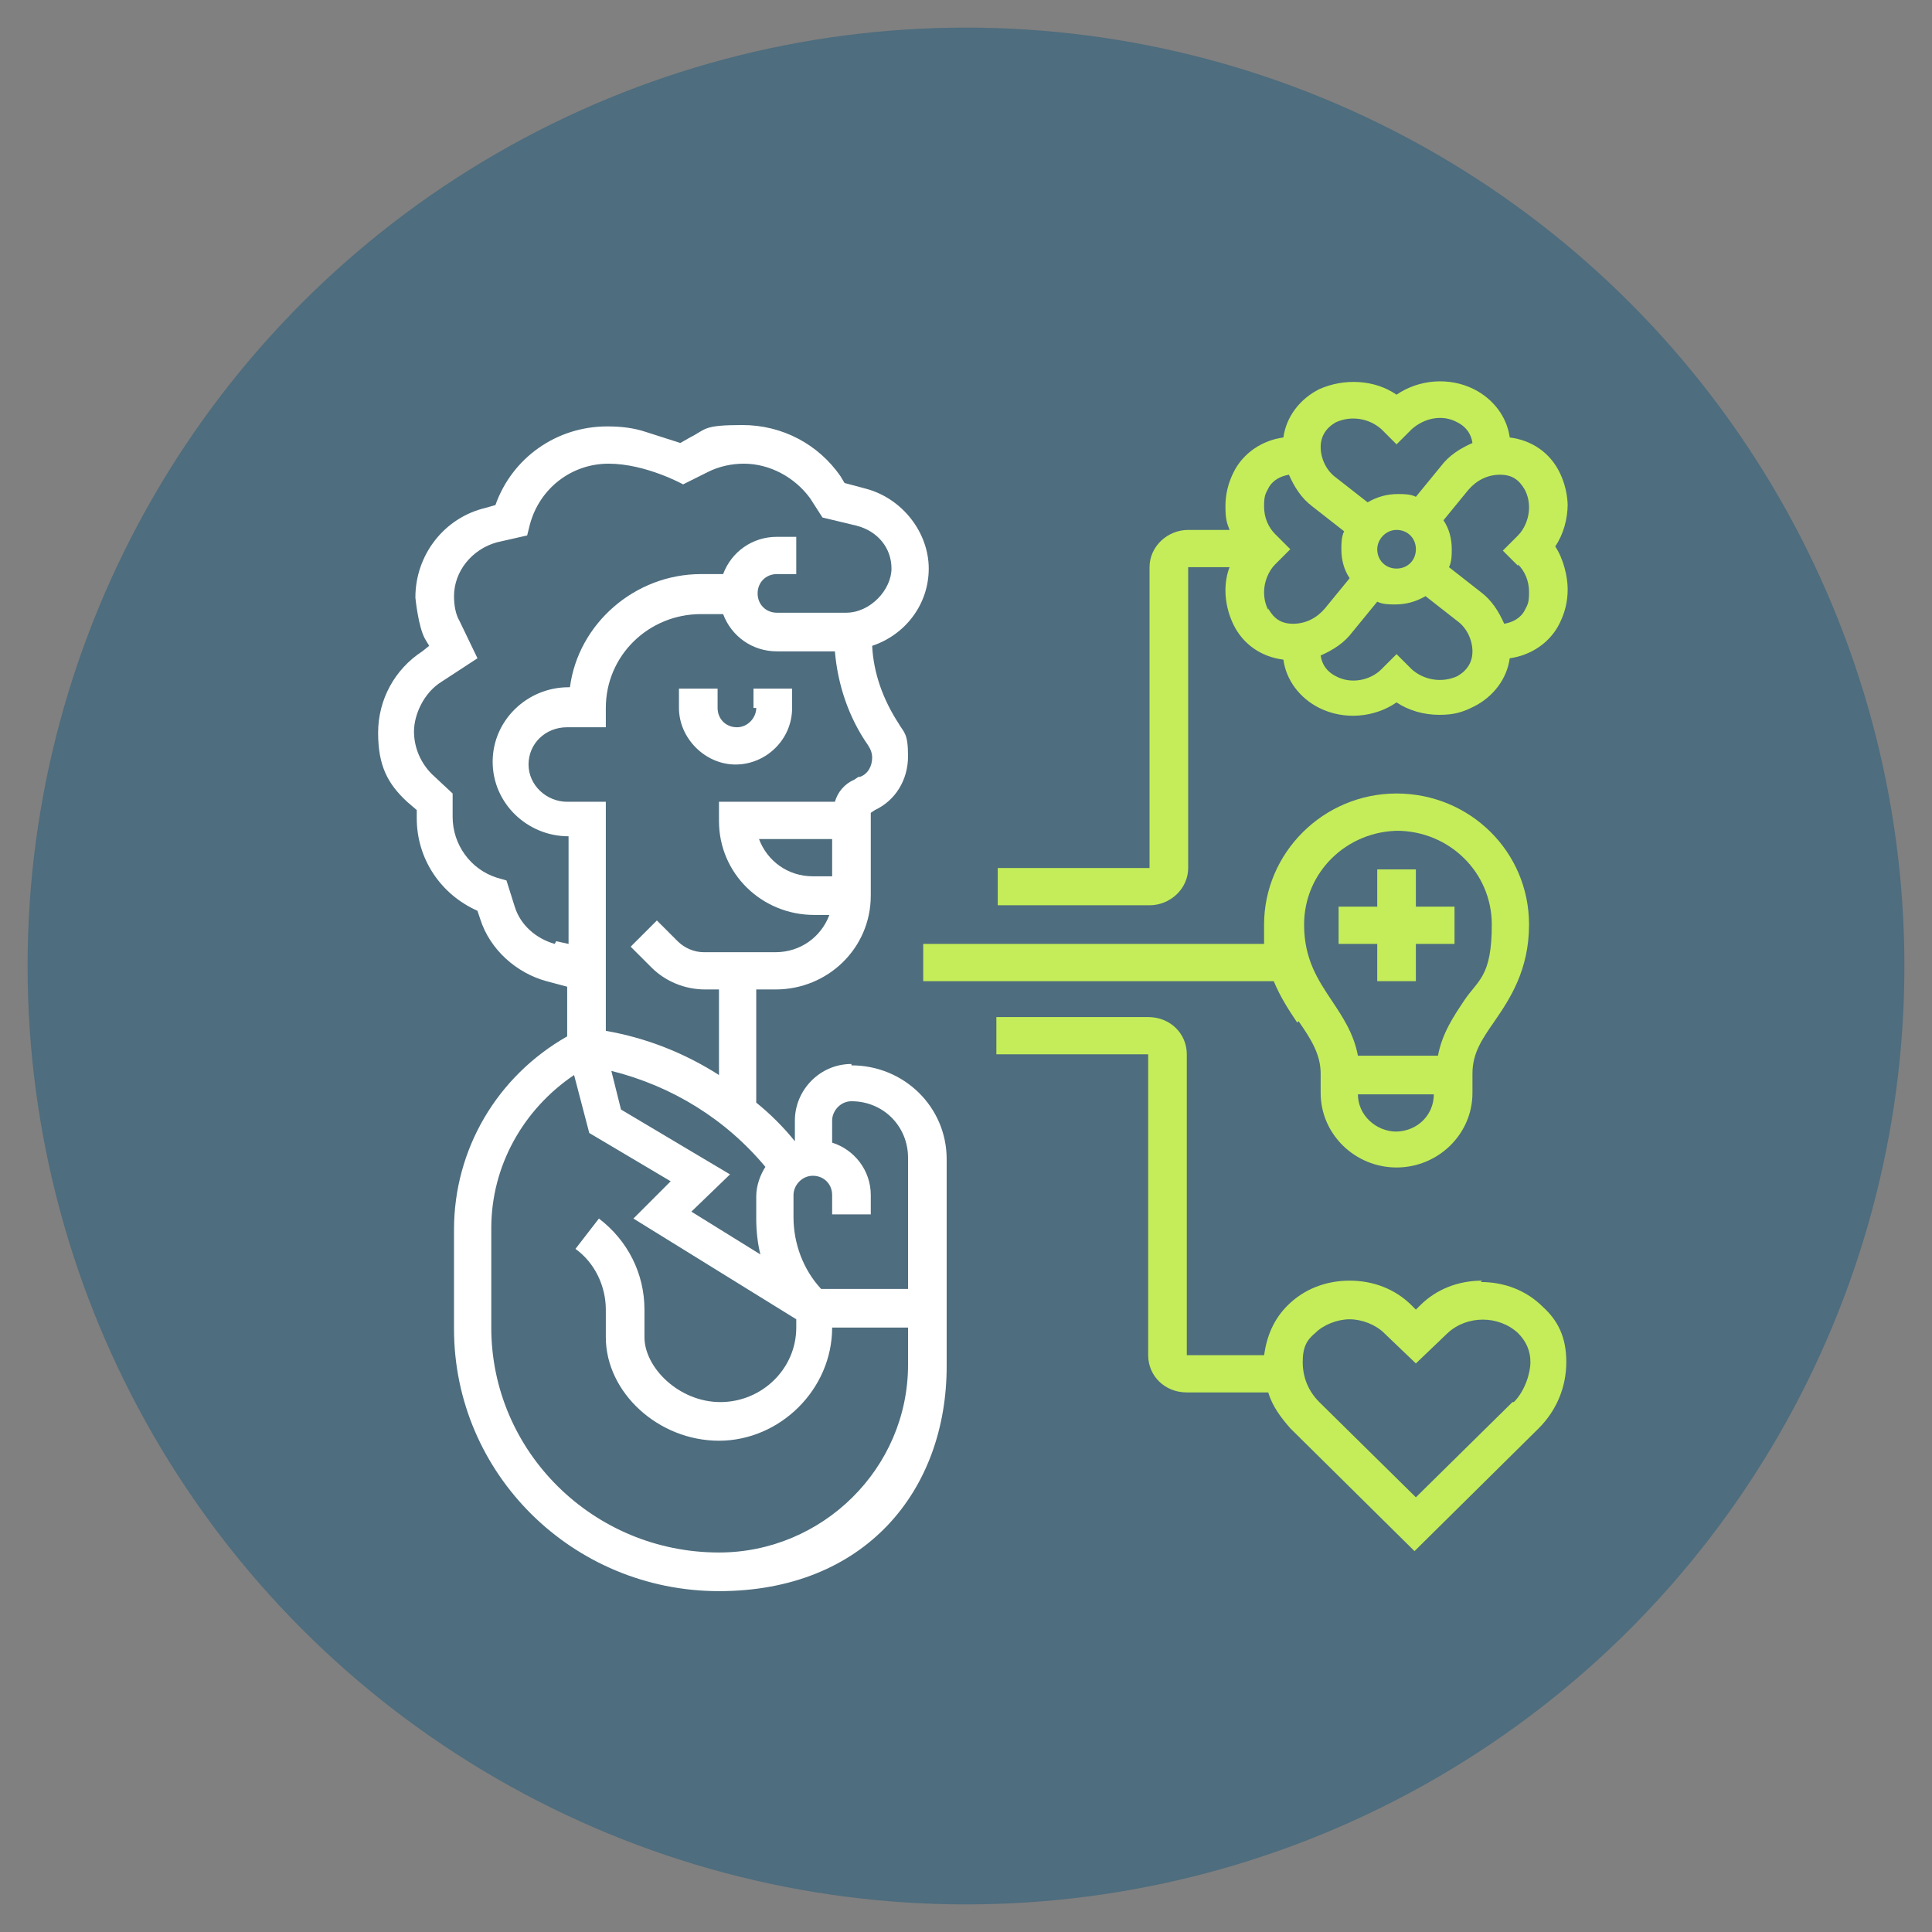 <?xml version="1.0" encoding="UTF-8"?>
<svg id="Layer_1" xmlns="http://www.w3.org/2000/svg" version="1.1" viewBox="0 0 140 140">
  <rect x="0" y="0" width="140" height="140" fill="#808080" stroke="none"/>
  <!-- Generator: Adobe Illustrator 29.0.1, SVG Export Plug-In . SVG Version: 2.1.0 Build 192)  -->
  <defs>
    <style>
      .st0 {
        fill: #c4ed59;
      }

      .st1 {
        fill: #fff;
      }

      .st2 {
        fill: #1d5a7d;
        opacity: .5;
      }
    </style>
  </defs>
  <circle class="st2" cx="70" cy="70" r="68"/>
  <path class="st0" d="M107.4,92.8c-1.7,0-3.3.6-4.5,1.8l-.3.3-.3-.3c-1.2-1.2-2.8-1.8-4.5-1.8s-3.3.6-4.5,1.8c-1,1-1.5,2.2-1.7,3.6h-5.6v-21.8c0-1.5-1.2-2.7-2.8-2.7h-11v2.7h11v21.8c0,1.5,1.2,2.7,2.8,2.7h5.9c.3,1,.9,1.8,1.6,2.6l9,8.9,9-8.9c1.3-1.3,2-3,2-4.8s-.6-3-1.7-4c-1.2-1.2-2.8-1.8-4.5-1.8h0ZM109.6,101.6l-7,6.9-7-6.9c-.8-.8-1.2-1.8-1.2-2.9s.3-1.6.9-2.1c.6-.6,1.6-1,2.5-1s1.9.4,2.5,1l2.3,2.2,2.3-2.2c1.4-1.3,3.7-1.3,5.1,0,.6.6.9,1.3.9,2.1s-.4,2.1-1.2,2.9h0Z"/>
  <path class="st0" d="M94.1,74c.9,1.3,1.6,2.4,1.6,3.8v1.4c0,3,2.5,5.4,5.5,5.4s5.5-2.4,5.5-5.4v-1.4c0-1.5.7-2.5,1.6-3.8,1.1-1.6,2.5-3.7,2.5-7,0-5.3-4.3-9.5-9.6-9.5s-9.6,4.3-9.6,9.5,0,.9,0,1.4h-24.7v2.7h25.4c.5,1.2,1.1,2.1,1.7,3ZM101.2,82c-1.5,0-2.8-1.2-2.8-2.7h5.5c0,1.5-1.2,2.7-2.8,2.7ZM101.2,60.2c3.8,0,6.9,3,6.9,6.8s-1,4-2,5.5c-.8,1.2-1.6,2.4-1.9,4h-5.8c-.3-1.6-1.1-2.8-1.9-4-1-1.5-2-3-2-5.5,0-3.8,3.1-6.8,6.9-6.8Z"/>
  <path class="st0" d="M99.8,71.1h2.8v-2.7h2.8v-2.7h-2.8v-2.7h-2.8v2.7h-2.8v2.7h2.8v2.7Z"/>
  <path class="st0" d="M113.6,36.7c0-.8-.2-1.7-.6-2.5-.7-1.4-2-2.3-3.6-2.5-.2-1.5-1.2-2.8-2.6-3.5-1.8-.9-4-.7-5.6.4-1.6-1.1-3.8-1.2-5.6-.4-1.4.7-2.4,2-2.6,3.5-1.5.2-2.9,1.1-3.6,2.5-.4.8-.6,1.6-.6,2.5s.1,1.2.3,1.7h-3c-1.5,0-2.8,1.2-2.8,2.7v21.8h-11v2.7h11c1.5,0,2.8-1.2,2.8-2.7v-21.8h3c-.2.5-.3,1.1-.3,1.7,0,.8.2,1.7.6,2.5.7,1.4,2,2.3,3.6,2.5.2,1.5,1.2,2.8,2.6,3.5,1.8.9,4,.7,5.6-.4.9.6,2,.9,3.1.9s1.7-.2,2.5-.6c1.4-.7,2.4-2,2.6-3.5,1.5-.2,2.9-1.1,3.6-2.5.4-.8.6-1.6.6-2.5s-.3-2.2-.9-3.1c.6-.9.9-2,.9-3.1ZM96.8,30.6c1.1-.5,2.4-.3,3.3.5l1.1,1.1,1.1-1.1c.9-.8,2.2-1.1,3.3-.5.6.3,1,.8,1.1,1.5-.9.4-1.7.9-2.3,1.7l-1.8,2.2c-.4-.2-.9-.2-1.3-.2-.8,0-1.5.2-2.2.6l-2.3-1.8c-.7-.5-1.1-1.4-1.1-2.2s.4-1.4,1.1-1.8h0ZM99.8,39.8c0-.7.6-1.4,1.4-1.4s1.4.6,1.4,1.4-.6,1.4-1.4,1.4-1.4-.6-1.4-1.4ZM91.9,44.2c-.2-.4-.3-.8-.3-1.3,0-.7.3-1.5.8-2l1.1-1.1-1.1-1.1c-.5-.5-.8-1.2-.8-2s.1-.9.3-1.3c.3-.6.9-.9,1.5-1,.4.9.9,1.7,1.7,2.3l2.3,1.8c-.2.4-.2.9-.2,1.3,0,.8.2,1.5.6,2.1l-1.8,2.2c-.6.7-1.4,1.1-2.3,1.1s-1.4-.4-1.8-1.1h0ZM105.6,49c-1.1.5-2.4.3-3.3-.5l-1.1-1.1-1.1,1.1c-.8.8-2.2,1.1-3.3.5-.6-.3-1-.8-1.1-1.5.9-.4,1.7-.9,2.3-1.7l1.8-2.2c.4.2.9.2,1.3.2.8,0,1.5-.2,2.2-.6l2.3,1.8c.7.5,1.1,1.4,1.1,2.2s-.4,1.4-1.1,1.8h0ZM110,40.9c.5.5.8,1.2.8,2s-.1.9-.3,1.3c-.3.6-.9.9-1.5,1-.4-.9-.9-1.7-1.7-2.3l-2.3-1.8c.2-.4.2-.9.2-1.3,0-.8-.2-1.5-.6-2.1l1.8-2.2c.6-.7,1.4-1.1,2.3-1.1s1.4.4,1.8,1.1c.2.4.3.8.3,1.3,0,.7-.3,1.5-.8,2l-1.1,1.1,1.1,1.1h0Z"/>
  <g>
    <path class="st1" d="M61.7,77.1h0c-2.3,0-4.1,1.9-4.1,4.1v1.5c-.8-1-1.8-2-2.8-2.8v-8.2h1.4c3.8,0,6.9-3,6.9-6.8v-6l.3-.2c1.5-.7,2.4-2.2,2.4-3.9s-.3-1.7-.7-2.4c-1.1-1.7-1.8-3.6-1.9-5.6,2.4-.8,4.1-3,4.1-5.6s-1.9-5.1-4.6-5.8l-1.5-.4-.3-.5c-1.6-2.3-4.2-3.7-7.1-3.7s-2.6.3-3.8.9l-.7.4-2.5-.8c-.9-.3-1.8-.4-2.8-.4-3.7,0-6.9,2.3-8.1,5.7l-.7.2c-3,.7-5.1,3.4-5.1,6.5,0,0,.2,2.1.7,3l.3.5-.5.4c-2,1.3-3.2,3.5-3.2,5.9s.7,3.7,2.1,5l.7.6v.6c0,2.9,1.7,5.5,4.4,6.7l.2.6c.7,2.2,2.6,3.9,4.8,4.5l1.5.4v3.6c-5.1,2.9-8.2,8.2-8.2,14v7.2c0,10.5,8.6,19,19.2,19s16.5-7.3,16.5-16.3v-15c0-3.8-3.1-6.8-6.9-6.8ZM55.5,84.5c-.4.6-.7,1.4-.7,2.2v1.6c0,.9.1,1.8.3,2.6l-5-3.1,2.8-2.7-7.9-4.7-.7-2.8c4.4,1.1,8.3,3.5,11.2,7ZM60.3,63.5h-1.4c-1.8,0-3.3-1.1-3.9-2.7h5.3v2.7ZM62.2,56.3h0s-.3.2-.3.2c-.7.3-1.2.9-1.4,1.6h-8.4v1.4c0,3.8,3.1,6.8,6.9,6.8h1.1c-.6,1.6-2.1,2.7-3.9,2.7h-5.2c-.7,0-1.4-.3-1.9-.8l-1.5-1.5-1.9,1.9,1.5,1.5c1,1,2.4,1.6,3.9,1.6h1v6.2c-2.5-1.6-5.3-2.7-8.2-3.2v-16.6h-2.8c-1.5,0-2.8-1.2-2.8-2.7s1.2-2.7,2.8-2.7h2.8v-1.4c0-3.8,3.1-6.8,6.9-6.8h1.6c.6,1.6,2.1,2.7,3.9,2.7h4.2c.2,2.4,1,4.8,2.4,6.8.2.3.3.6.3.9,0,.6-.3,1.2-.9,1.4ZM40.2,68.4h0c-1.4-.4-2.5-1.4-2.9-2.7l-.6-1.9-.7-.2c-1.9-.6-3.2-2.4-3.2-4.4v-1.7l-1.5-1.4c-.8-.8-1.3-1.9-1.3-3.1s.7-2.8,2-3.6l2.6-1.7-1.3-2.7c-.3-.5-.4-1.2-.4-1.8,0-1.8,1.3-3.4,3.1-3.9l2.2-.5.2-.8c.7-2.6,3-4.4,5.7-4.4s5.4,1.5,5.4,1.5l1.8-.9c.8-.4,1.7-.6,2.6-.6,1.9,0,3.7,1,4.8,2.5l.9,1.4,2.5.6c1.5.4,2.5,1.6,2.5,3.1s-1.5,3.2-3.3,3.2h-5c-.8,0-1.4-.6-1.4-1.4s.6-1.4,1.4-1.4h1.4v-2.7h-1.4c-1.8,0-3.3,1.1-3.9,2.7h-1.6c-4.8,0-8.9,3.6-9.5,8.2h-.1c-3,0-5.5,2.4-5.5,5.4s2.5,5.4,5.5,5.4v7.8l-.9-.2ZM65.8,98.9c0,7.5-6.2,13.6-13.7,13.6-9.1,0-16.5-7.3-16.5-16.3v-7.2c0-4.5,2.3-8.6,6-11.1l1.1,4.2,5.9,3.5-2.7,2.7,11.8,7.3v.6c0,3-2.5,5.4-5.5,5.4s-5.5-2.5-5.5-4.7v-2c0-2.6-1.2-5-3.3-6.6l-1.7,2.2c1.4,1,2.2,2.7,2.2,4.4v2c0,4,3.8,7.5,8.2,7.5s8.2-3.7,8.2-8.2h5.5v2.7ZM65.8,93.4h-6.3c-1.3-1.4-2-3.3-2-5.2v-1.6c0-.7.6-1.4,1.4-1.4s1.4.6,1.4,1.4v1.4h2.8v-1.4c0-1.8-1.2-3.3-2.8-3.8v-1.6c0-.7.6-1.4,1.4-1.4,2.3,0,4.1,1.8,4.1,4.1v9.5Z"/>
    <path class="st1" d="M54.8,51.3c0,.7-.6,1.4-1.4,1.4s-1.4-.6-1.4-1.4v-1.4h-2.8v1.4c0,2.2,1.9,4.1,4.1,4.1s4.1-1.8,4.1-4.1v-1.4h-2.8v1.4Z"/>
  </g>
</svg>